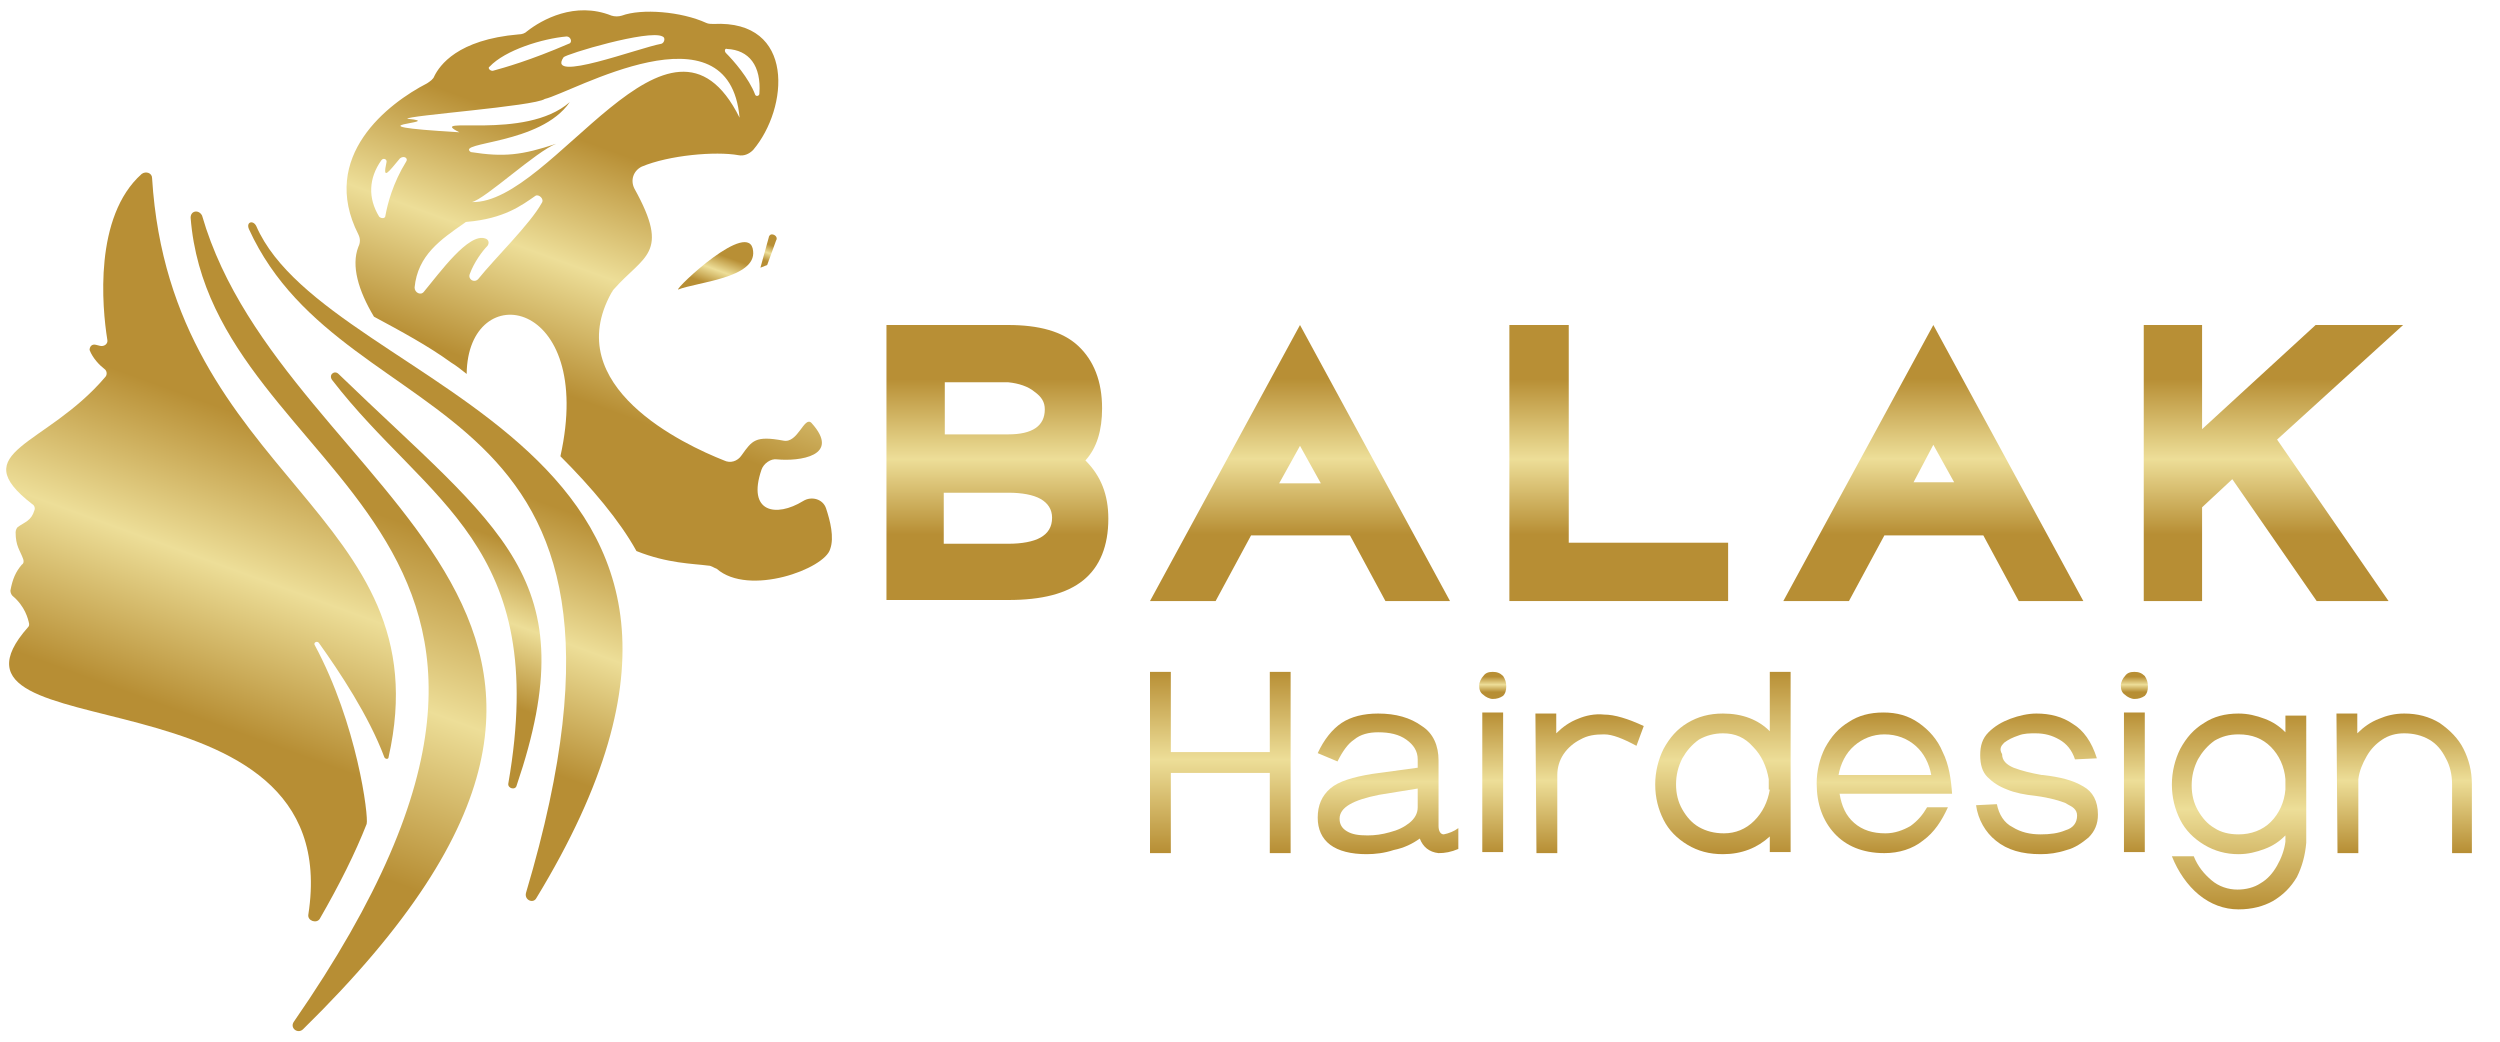 <?xml version="1.0" encoding="utf-8"?>
<!-- Generator: Adobe Illustrator 24.0.0, SVG Export Plug-In . SVG Version: 6.00 Build 0)  -->
<svg version="1.1" id="Ebene_1" xmlns="http://www.w3.org/2000/svg" xmlns:xlink="http://www.w3.org/1999/xlink" x="0px" y="0px"
	 width="120px" height="50px" viewBox="0 0 240 100" style="enable-background:new 0 0 240 100;" xml:space="preserve">
<style type="text/css">
	.st0{fill:url(#SVGID_1_);}
	.st1{fill:url(#SVGID_2_);}
	.st2{fill:url(#SVGID_3_);}
	.st3{fill:url(#SVGID_4_);}
	.st4{fill:url(#SVGID_5_);}
	.st5{fill:url(#SVGID_6_);}
	.st6{fill:url(#SVGID_7_);}
	.st7{fill:url(#SVGID_8_);}
	.st8{fill:url(#SVGID_9_);}
	.st9{fill:url(#SVGID_10_);}
	.st10{fill:url(#SVGID_11_);}
	.st11{fill:url(#SVGID_12_);}
	.st12{fill:url(#SVGID_13_);}
	.st13{fill:url(#SVGID_14_);}
	.st14{fill:url(#SVGID_15_);}
	.st15{fill:url(#SVGID_16_);}
	.st16{fill:url(#SVGID_17_);}
	.st17{fill:url(#SVGID_18_);}
	.st18{fill:url(#SVGID_19_);}
	.st19{fill:url(#SVGID_20_);}
	.st20{fill:url(#SVGID_21_);}
	.st21{fill:url(#SVGID_22_);}
	.st22{fill:url(#SVGID_23_);}
	.st23{fill:url(#SVGID_24_);}
</style>
<g>
	<linearGradient id="SVGID_1_" gradientUnits="userSpaceOnUse" x1="95.761" y1="57.651" x2="95.761" y2="31.235">
		<stop  offset="0.24" style="stop-color:#B78E34"/>
		<stop  offset="0.514" style="stop-color:#EDDE98"/>
		<stop  offset="0.804" style="stop-color:#B88F35"/>
	</linearGradient>
	<path class="st0" d="M104.2,44.2c1.1-1.2,1.6-2.9,1.6-5c0-2.6-0.8-4.6-2.3-6c-1.5-1.4-3.8-2-6.7-2H85.1v26.4h11.7
		c3.2,0,5.6-0.6,7.2-1.9c1.6-1.3,2.4-3.3,2.4-5.9C106.4,47.5,105.7,45.7,104.2,44.2z M90.7,36.7l6.1,0c1,0.1,1.9,0.4,2.5,0.9
		c0.7,0.5,1,1,1,1.7c0,1.6-1.2,2.4-3.5,2.4h-6.1V36.7z M99.9,51.6c-0.7,0.4-1.8,0.6-3.1,0.6h-6.2v-4.9h6.2c1.3,0,2.4,0.2,3.1,0.6
		c0.7,0.4,1.1,1,1.1,1.8C101,50.6,100.6,51.2,99.9,51.6z"/>
	<linearGradient id="SVGID_2_" gradientUnits="userSpaceOnUse" x1="124.744" y1="57.651" x2="124.744" y2="31.19">
		<stop  offset="0.24" style="stop-color:#B78E34"/>
		<stop  offset="0.514" style="stop-color:#EDDE98"/>
		<stop  offset="0.804" style="stop-color:#B88F35"/>
	</linearGradient>
	<path class="st1" d="M110.4,57.7h6.3l3.4-6.3h9.5l3.4,6.3h6.2l-14.4-26.5L110.4,57.7z M122.8,46.4l2-3.6l2,3.6H122.8z"/>
	<linearGradient id="SVGID_3_" gradientUnits="userSpaceOnUse" x1="155.422" y1="57.651" x2="155.422" y2="31.235">
		<stop  offset="0.24" style="stop-color:#B78E34"/>
		<stop  offset="0.514" style="stop-color:#EDDE98"/>
		<stop  offset="0.804" style="stop-color:#B88F35"/>
	</linearGradient>
	<polygon class="st2" points="150.6,31.2 144.9,31.2 144.9,57.7 165.9,57.7 165.9,52.1 150.6,52.1 	"/>
	<linearGradient id="SVGID_4_" gradientUnits="userSpaceOnUse" x1="185.625" y1="57.651" x2="185.625" y2="31.19">
		<stop  offset="0.24" style="stop-color:#B78E34"/>
		<stop  offset="0.514" style="stop-color:#EDDE98"/>
		<stop  offset="0.804" style="stop-color:#B88F35"/>
	</linearGradient>
	<path class="st3" d="M180.9,51.4h9.5l3.4,6.3h6.2l-14.4-26.5l-14.4,26.5h6.3L180.9,51.4z M185.6,42.7l2,3.6h-3.9L185.6,42.7z"/>
	<linearGradient id="SVGID_5_" gradientUnits="userSpaceOnUse" x1="218.241" y1="57.651" x2="218.241" y2="31.235">
		<stop  offset="0.24" style="stop-color:#B78E34"/>
		<stop  offset="0.514" style="stop-color:#EDDE98"/>
		<stop  offset="0.804" style="stop-color:#B88F35"/>
	</linearGradient>
	<polygon class="st4" points="211.4,48.7 214.3,46 222.4,57.7 229.3,57.7 218.6,42.2 230.7,31.2 222.3,31.2 211.4,41.2 211.4,31.2 
		205.8,31.2 205.8,57.7 211.4,57.7 	"/>
	<linearGradient id="SVGID_6_" gradientUnits="userSpaceOnUse" x1="117.131" y1="81.865" x2="117.131" y2="64.494">
		<stop  offset="0" style="stop-color:#B78E34"/>
		<stop  offset="0.514" style="stop-color:#EDDE98"/>
		<stop  offset="1" style="stop-color:#B88F35"/>
	</linearGradient>
	<polygon class="st5" points="121.9,72.2 112.4,72.2 112.4,64.5 110.4,64.5 110.4,81.9 112.4,81.9 112.4,74.2 121.9,74.2 
		121.9,81.9 123.9,81.9 123.9,64.5 121.9,64.5 	"/>
	<linearGradient id="SVGID_7_" gradientUnits="userSpaceOnUse" x1="133.236" y1="82.056" x2="133.236" y2="68.418">
		<stop  offset="0" style="stop-color:#B78E34"/>
		<stop  offset="0.514" style="stop-color:#EDDE98"/>
		<stop  offset="1" style="stop-color:#B88F35"/>
	</linearGradient>
	<path class="st6" d="M138.1,79.3V73c0-1.4-0.5-2.6-1.6-3.3c-1.1-0.8-2.5-1.2-4.2-1.2c-1.4,0-2.6,0.3-3.5,0.9
		c-0.9,0.6-1.7,1.6-2.3,2.9l1.9,0.8c0.5-1,1-1.7,1.6-2.1c0.6-0.5,1.4-0.7,2.3-0.7c1.1,0,2,0.2,2.7,0.7c0.7,0.5,1.1,1.1,1.1,1.9v0.8
		l-4.4,0.6c-1.8,0.3-3.2,0.7-4,1.4c-0.8,0.7-1.2,1.6-1.2,2.8c0,1.1,0.4,2,1.2,2.6c0.8,0.6,2,0.9,3.5,0.9c0.8,0,1.7-0.1,2.6-0.4
		c1-0.2,1.8-0.6,2.5-1.1c0.3,0.8,0.9,1.3,1.8,1.4h0c0.6,0,1.2-0.1,1.9-0.4v-2c-0.4,0.3-0.9,0.5-1.4,0.6
		C138.3,80.1,138.1,79.8,138.1,79.3z M136.1,77.5c0,0.6-0.3,1.1-0.8,1.5c-0.5,0.4-1.1,0.7-1.9,0.9c-0.7,0.2-1.4,0.3-2.1,0.3
		c-0.9,0-1.5-0.1-2-0.4c-0.5-0.3-0.7-0.7-0.7-1.2c0-1.1,1.3-1.8,3.8-2.3l3.7-0.6V77.5z"/>
	<linearGradient id="SVGID_8_" gradientUnits="userSpaceOnUse" x1="143.25" y1="67.068" x2="143.25" y2="64.46">
		<stop  offset="0.24" style="stop-color:#B78E34"/>
		<stop  offset="0.514" style="stop-color:#EDDE98"/>
		<stop  offset="0.804" style="stop-color:#B88F35"/>
	</linearGradient>
	<path class="st7" d="M143.3,64.5c-0.4,0-0.7,0.1-0.9,0.4c-0.2,0.2-0.4,0.6-0.4,0.9c0,0.4,0.1,0.7,0.4,0.9c0.2,0.2,0.6,0.4,0.9,0.4
		c0.4,0,0.7-0.1,1-0.3c0.2-0.2,0.3-0.5,0.3-0.9c0-0.4-0.1-0.7-0.3-1C144,64.6,143.7,64.5,143.3,64.5z"/>
	<linearGradient id="SVGID_9_" gradientUnits="userSpaceOnUse" x1="143.259" y1="81.865" x2="143.259" y2="68.418">
		<stop  offset="0" style="stop-color:#B78E34"/>
		<stop  offset="0.514" style="stop-color:#EDDE98"/>
		<stop  offset="1" style="stop-color:#B88F35"/>
	</linearGradient>
	<rect x="142.3" y="68.4" class="st8" width="2" height="13.4"/>
	<linearGradient id="SVGID_10_" gradientUnits="userSpaceOnUse" x1="152.554" y1="81.865" x2="152.554" y2="68.418">
		<stop  offset="0" style="stop-color:#B78E34"/>
		<stop  offset="0.514" style="stop-color:#EDDE98"/>
		<stop  offset="1" style="stop-color:#B88F35"/>
	</linearGradient>
	<path class="st9" d="M151.5,69c-0.8,0.3-1.5,0.8-2.1,1.4l0-1.9h-2l0.1,13.4h2v-7.5c0-0.7,0.2-1.4,0.6-2c0.4-0.6,1-1.1,1.6-1.4
		c0.7-0.4,1.4-0.5,2.3-0.5c0.8,0,1.8,0.4,3.1,1.1l0.7-1.9c-1.5-0.7-2.8-1.1-3.8-1.1C153.1,68.5,152.2,68.7,151.5,69z"/>
	<linearGradient id="SVGID_11_" gradientUnits="userSpaceOnUse" x1="165.428" y1="82.056" x2="165.428" y2="64.494">
		<stop  offset="0" style="stop-color:#B78E34"/>
		<stop  offset="0.514" style="stop-color:#EDDE98"/>
		<stop  offset="1" style="stop-color:#B88F35"/>
	</linearGradient>
	<path class="st10" d="M169.9,70.2c-1.1-1.1-2.6-1.7-4.5-1.7c-1.3,0-2.4,0.3-3.4,0.9c-1,0.6-1.7,1.4-2.3,2.5c-0.5,1-0.8,2.2-0.8,3.4
		c0,1.3,0.3,2.4,0.8,3.4c0.5,1,1.3,1.8,2.3,2.4c1,0.6,2.1,0.9,3.4,0.9c1.8,0,3.3-0.6,4.5-1.7v1.5h2V64.5h-2V70.2z M169.9,75.8
		c-0.2,1.2-0.7,2.2-1.5,3c-0.8,0.8-1.8,1.2-2.9,1.2c-0.9,0-1.7-0.2-2.4-0.6c-0.7-0.4-1.2-1-1.6-1.7c-0.4-0.7-0.6-1.5-0.6-2.4
		c0-0.9,0.2-1.7,0.6-2.5c0.4-0.7,0.9-1.3,1.6-1.8c0.7-0.4,1.5-0.6,2.3-0.6c1.2,0,2.1,0.4,2.9,1.3c0.8,0.8,1.3,1.9,1.5,3.1V75.8z"/>
	<linearGradient id="SVGID_12_" gradientUnits="userSpaceOnUse" x1="180.892" y1="82.056" x2="180.892" y2="68.514">
		<stop  offset="0" style="stop-color:#B78E34"/>
		<stop  offset="0.514" style="stop-color:#EDDE98"/>
		<stop  offset="1" style="stop-color:#B88F35"/>
	</linearGradient>
	<path class="st11" d="M186.5,72.2c-0.5-1.2-1.3-2.1-2.3-2.8c-1-0.7-2.1-1-3.4-1c-1.3,0-2.4,0.3-3.3,0.9c-1,0.6-1.7,1.4-2.3,2.5
		c-0.5,1-0.8,2.2-0.8,3.4c0,2,0.6,3.6,1.7,4.8c1.1,1.2,2.7,1.9,4.8,1.9h0c1.4,0,2.7-0.4,3.7-1.2c1.1-0.8,1.8-1.9,2.4-3.2H185
		c-0.4,0.7-0.9,1.3-1.6,1.8c-0.7,0.4-1.5,0.7-2.4,0.7c-1.2,0-2.2-0.3-3-1c-0.8-0.7-1.2-1.6-1.4-2.8h10.8
		C187.3,74.8,187.1,73.4,186.5,72.2z M176.5,74.4c0.2-1.1,0.7-2.1,1.5-2.8c0.8-0.7,1.8-1.1,2.9-1.1c1.2,0,2.2,0.4,3,1.1
		c0.8,0.7,1.3,1.7,1.5,2.8H176.5z"/>
	<linearGradient id="SVGID_13_" gradientUnits="userSpaceOnUse" x1="195.305" y1="82.056" x2="195.305" y2="68.418">
		<stop  offset="0" style="stop-color:#B78E34"/>
		<stop  offset="0.514" style="stop-color:#EDDE98"/>
		<stop  offset="1" style="stop-color:#B88F35"/>
	</linearGradient>
	<path class="st12" d="M192.4,71.3c0.4-0.3,0.8-0.5,1.4-0.7c0.5-0.2,1.1-0.2,1.6-0.2c0.9,0,1.6,0.2,2.3,0.6c0.7,0.4,1.2,1,1.5,1.9
		l2.1-0.1c-0.5-1.6-1.3-2.7-2.3-3.3c-1-0.7-2.2-1-3.5-1h0c-0.8,0-1.7,0.2-2.5,0.5s-1.5,0.7-2.1,1.3c-0.6,0.6-0.8,1.3-0.8,2.2
		c0,0.9,0.2,1.6,0.7,2.1c0.5,0.5,1.1,0.9,1.9,1.2c0.7,0.3,1.7,0.5,2.7,0.6c1.5,0.2,2.4,0.5,2.9,0.7c0.3,0.2,0.6,0.3,0.8,0.5
		c0.2,0.2,0.3,0.4,0.3,0.7c0,0.7-0.4,1.2-1.1,1.4c-0.7,0.3-1.5,0.4-2.4,0.4c-1,0-1.9-0.2-2.7-0.7c-0.8-0.4-1.3-1.2-1.5-2.2l-2,0.1
		c0.2,1.4,0.9,2.6,1.9,3.4c1.1,0.9,2.5,1.3,4.3,1.3c0.8,0,1.6-0.1,2.5-0.4c0.8-0.2,1.5-0.7,2.1-1.2c0.6-0.6,0.9-1.3,0.9-2.2
		c0-1.3-0.5-2.2-1.4-2.7c-1-0.6-2.2-0.9-3.9-1.1l-0.1,0c-1.1-0.2-1.9-0.4-2.7-0.7c-0.7-0.3-1.1-0.7-1.1-1.3
		C191.9,71.9,192.1,71.6,192.4,71.3z"/>
	<linearGradient id="SVGID_14_" gradientUnits="userSpaceOnUse" x1="204.895" y1="81.865" x2="204.895" y2="68.418">
		<stop  offset="0" style="stop-color:#B78E34"/>
		<stop  offset="0.514" style="stop-color:#EDDE98"/>
		<stop  offset="1" style="stop-color:#B88F35"/>
	</linearGradient>
	<rect x="203.9" y="68.4" class="st13" width="2" height="13.4"/>
	<linearGradient id="SVGID_15_" gradientUnits="userSpaceOnUse" x1="204.852" y1="67.068" x2="204.852" y2="64.46">
		<stop  offset="0.24" style="stop-color:#B78E34"/>
		<stop  offset="0.514" style="stop-color:#EDDE98"/>
		<stop  offset="0.804" style="stop-color:#B88F35"/>
	</linearGradient>
	<path class="st14" d="M204.9,64.5c-0.4,0-0.7,0.1-0.9,0.4c-0.2,0.2-0.4,0.6-0.4,0.9c0,0.4,0.1,0.7,0.4,0.9c0.2,0.2,0.6,0.4,0.9,0.4
		c0.4,0,0.7-0.1,1-0.3c0.2-0.2,0.3-0.5,0.3-0.9c0-0.4-0.1-0.7-0.3-1C205.6,64.6,205.3,64.5,204.9,64.5z"/>
	<linearGradient id="SVGID_16_" gradientUnits="userSpaceOnUse" x1="214.957" y1="87.416" x2="214.957" y2="68.49">
		<stop  offset="0" style="stop-color:#B78E34"/>
		<stop  offset="0.514" style="stop-color:#EDDE98"/>
		<stop  offset="1" style="stop-color:#B88F35"/>
	</linearGradient>
	<path class="st15" d="M219.4,70.3c-0.6-0.6-1.2-1-2-1.3c-0.8-0.3-1.6-0.5-2.5-0.5c-1.3,0-2.4,0.3-3.3,0.9c-1,0.6-1.7,1.4-2.3,2.5
		c-0.5,1-0.8,2.2-0.8,3.4c0,1.3,0.3,2.4,0.8,3.4c0.5,1,1.3,1.8,2.3,2.4c1,0.6,2.1,0.9,3.3,0.9c0.9,0,1.7-0.2,2.5-0.5
		c0.8-0.3,1.4-0.7,2-1.3v0.6c-0.1,0.8-0.4,1.6-0.8,2.3c-0.4,0.7-0.9,1.3-1.6,1.7c-0.6,0.4-1.4,0.6-2.2,0.6c-0.9,0-1.8-0.3-2.5-0.9
		c-0.7-0.6-1.3-1.3-1.7-2.3h-2.1c0.6,1.5,1.5,2.8,2.6,3.7c1.1,0.9,2.4,1.4,3.8,1.4c1.3,0,2.4-0.3,3.3-0.8c1-0.6,1.7-1.3,2.3-2.3
		c0.5-1,0.8-2.1,0.9-3.3V68.7h-2V70.3z M219.4,75.8c-0.1,1.2-0.6,2.3-1.4,3.1c-0.8,0.8-1.9,1.2-3.1,1.2c-0.9,0-1.7-0.2-2.3-0.6
		c-0.7-0.4-1.2-1-1.6-1.7c-0.4-0.7-0.6-1.5-0.6-2.4c0-0.9,0.2-1.7,0.6-2.5c0.4-0.7,0.9-1.3,1.6-1.8c0.7-0.4,1.4-0.6,2.3-0.6
		c1.3,0,2.3,0.4,3.1,1.2s1.3,1.9,1.4,3.1V75.8z"/>
	<linearGradient id="SVGID_17_" gradientUnits="userSpaceOnUse" x1="230.809" y1="81.865" x2="230.809" y2="68.418">
		<stop  offset="0" style="stop-color:#B78E34"/>
		<stop  offset="0.514" style="stop-color:#EDDE98"/>
		<stop  offset="1" style="stop-color:#B88F35"/>
	</linearGradient>
	<path class="st16" d="M236.5,71.9c-0.5-1-1.3-1.8-2.3-2.5c-1-0.6-2.1-0.9-3.4-0.9c-0.9,0-1.7,0.2-2.4,0.5c-0.8,0.3-1.5,0.8-2.1,1.4
		l0-1.9h-2l0.1,13.4h2v-7.1c0.1-0.8,0.4-1.5,0.8-2.2c0.4-0.7,0.9-1.2,1.5-1.6c0.6-0.4,1.3-0.6,2.1-0.6c0.9,0,1.7,0.2,2.4,0.6
		c0.7,0.4,1.2,1,1.6,1.8c0.4,0.7,0.6,1.6,0.6,2.5v6.6h1.9v-6.6C237.3,74,237,72.9,236.5,71.9z"/>
</g>
<g>
	<linearGradient id="SVGID_18_" gradientUnits="userSpaceOnUse" x1="67.742" y1="28.805" x2="69.983" y2="22.647">
		<stop  offset="0.235" style="stop-color:#B78E34"/>
		<stop  offset="0.469" style="stop-color:#EDDE98"/>
		<stop  offset="0.698" style="stop-color:#B88F35"/>
	</linearGradient>
	<path class="st17" d="M65.1,27.8c1.7-0.7,7.5-1.1,7.2-3.7C72,20.9,64.8,27.7,65.1,27.8z"/>
	<linearGradient id="SVGID_19_" gradientUnits="userSpaceOnUse" x1="73.157" y1="25.774" x2="74.328" y2="22.556">
		<stop  offset="0.235" style="stop-color:#B78E34"/>
		<stop  offset="0.469" style="stop-color:#EDDE98"/>
		<stop  offset="0.698" style="stop-color:#B88F35"/>
	</linearGradient>
	<path class="st18" d="M74.1,22.5c-0.2,0-0.3,0.2-0.3,0.3L73,25.7l0.5-0.2c0.1,0,0.2-0.1,0.2-0.2l0.8-2.2
		C74.7,22.8,74.4,22.5,74.1,22.5z"/>
	<linearGradient id="SVGID_20_" gradientUnits="userSpaceOnUse" x1="51.135" y1="49.421" x2="68.492" y2="1.732">
		<stop  offset="0.235" style="stop-color:#B78E34"/>
		<stop  offset="0.469" style="stop-color:#EDDE98"/>
		<stop  offset="0.698" style="stop-color:#B88F35"/>
	</linearGradient>
	<path class="st19" d="M79.3,48.8c-0.3-0.9-1.4-1.2-2.2-0.7c-2.6,1.6-5.4,1.1-4-3c0.2-0.6,0.9-1.1,1.5-1c2.1,0.2,6.2-0.3,3.3-3.5
		c-0.7-0.7-1.3,2-2.7,1.7c-2.7-0.5-3,0-4,1.4c-0.4,0.6-1.1,0.8-1.7,0.5c-3.8-1.5-15.8-7.1-10.8-16.1c0.1-0.1,0.1-0.2,0.2-0.3
		c2.9-3.3,5.5-3.4,2-9.7c-0.4-0.8-0.1-1.7,0.7-2.1c2.6-1.1,7.1-1.5,9.3-1.1c0.5,0.1,1-0.1,1.4-0.5c3.4-4,4.1-12.5-3.8-12.1
		c-0.2,0-0.5,0-0.7-0.1c-2.4-1.1-6.2-1.4-8.1-0.7c-0.3,0.1-0.7,0.1-1,0C55.2,0.1,52,1.9,50.6,3c-0.2,0.2-0.5,0.3-0.8,0.3
		c-5.9,0.5-7.6,3-8.1,4c-0.1,0.3-0.4,0.5-0.7,0.7c-3.7,1.9-10.4,7-6.6,14.5c0.2,0.4,0.2,0.8,0,1.2c-0.7,1.8,0,4.2,1.5,6.7
		c2.6,1.4,5.2,2.8,7.4,4.4c0.5,0.3,1,0.7,1.5,1.1c0.1-9.4,12.4-7.4,9,7.9c3,3,5.7,6.2,7.3,9.1c3,1.2,5.4,1.2,6.9,1.4
		c0.3,0,0.5,0.2,0.8,0.3c3.1,2.7,10.4,0,10.9-1.9C80.1,51.6,79.7,50,79.3,48.8z M69.8,4.7c2.1,0.1,3.3,1.6,3.1,4.3
		c0,0.2-0.3,0.3-0.4,0.1c-0.6-1.6-2.1-3.3-2.8-4C69.5,4.9,69.6,4.6,69.8,4.7z M63.6,3.5c0.3,0.1,0.2,0.6-0.1,0.7
		C61.3,4.6,52.4,8,54.1,5.5C54.3,5.2,62.3,2.8,63.6,3.5z M47,6.4c1.5-1.6,5.1-2.7,7.4-2.9c0.4,0,0.6,0.6,0.2,0.7
		c-3.7,1.6-6.2,2.3-7.3,2.6C47,6.8,46.8,6.5,47,6.4z M39,15.5c-1.3,2.1-1.8,4.1-2,5.2c0,0.3-0.4,0.3-0.6,0.1c-1.1-1.8-1-3.7,0.2-5.4
		c0.2-0.3,0.6-0.1,0.5,0.2c-0.4,1.8,0.2,0.9,1.3-0.4C38.8,14.9,39.2,15.2,39,15.5z M52,19.5c-1.1,2-4.5,5.3-6.1,7.3
		c-0.4,0.4-1,0-0.8-0.5c0.4-1.1,1.2-2.2,1.7-2.7c0.2-0.3,0.1-0.6-0.2-0.7c-1.6-0.6-4.4,3.3-5.9,5.1c-0.3,0.4-0.9,0.1-0.9-0.4
		c0.3-3.1,2.5-4.6,4.8-6.2c0.1-0.1,0.2-0.1,0.2-0.1c3.6-0.3,5.3-1.6,6.6-2.5C51.7,18.6,52.3,19.1,52,19.5z M45.3,19.4
		c1.3-0.3,6.2-4.9,8.1-5.6c-3.3,1.1-5,1.3-8.2,0.8c-1.5-1,6.7-0.7,9.5-4.8c-4.3,3.8-14,1.2-10.6,2.9c-11.8-0.7-0.8-0.9-5-1.3
		c-0.1-0.3,12.2-1.2,13.2-1.9C54.9,8.9,70,0.1,71,11.3C64.3-2.2,53.1,19.6,45.3,19.4z"/>
	<linearGradient id="SVGID_21_" gradientUnits="userSpaceOnUse" x1="15.188" y1="94.121" x2="39.352" y2="27.734">
		<stop  offset="0.235" style="stop-color:#B78E34"/>
		<stop  offset="0.469" style="stop-color:#EDDE98"/>
		<stop  offset="0.698" style="stop-color:#B88F35"/>
	</linearGradient>
	<path class="st20" d="M18.3,20.9c2,25.6,43.2,29.1,9.9,77.2c-0.4,0.6,0.4,1.2,0.9,0.7c41.2-40.4-1.8-50.8-9.7-78.1
		C19.1,20.1,18.3,20.2,18.3,20.9z"/>
	<linearGradient id="SVGID_22_" gradientUnits="userSpaceOnUse" x1="35.211" y1="70.63" x2="46.062" y2="40.816">
		<stop  offset="0.235" style="stop-color:#B78E34"/>
		<stop  offset="0.469" style="stop-color:#EDDE98"/>
		<stop  offset="0.698" style="stop-color:#B88F35"/>
	</linearGradient>
	<path class="st21" d="M32.5,35.9c-0.4-0.4-1,0.1-0.6,0.6c9.1,11.8,20.9,15.7,16.9,38.7c-0.1,0.5,0.7,0.7,0.8,0.2
		C56.4,55.4,48,50.9,32.5,35.9z"/>
	<linearGradient id="SVGID_23_" gradientUnits="userSpaceOnUse" x1="29.418" y1="78.652" x2="47.222" y2="29.736">
		<stop  offset="0.235" style="stop-color:#B78E34"/>
		<stop  offset="0.469" style="stop-color:#EDDE98"/>
		<stop  offset="0.698" style="stop-color:#B88F35"/>
	</linearGradient>
	<path class="st22" d="M24.6,21.7c-0.3-0.6-1-0.4-0.7,0.3C33.3,42.6,65.3,36,50.5,85.7c-0.2,0.7,0.7,1.1,1,0.5
		C78.4,42,31.6,37.8,24.6,21.7z"/>
	<linearGradient id="SVGID_24_" gradientUnits="userSpaceOnUse" x1="10.839" y1="81.475" x2="32.078" y2="23.122">
		<stop  offset="0.235" style="stop-color:#B78E34"/>
		<stop  offset="0.469" style="stop-color:#EDDE98"/>
		<stop  offset="0.698" style="stop-color:#B88F35"/>
	</linearGradient>
	<path class="st23" d="M29.6,87.8c-0.1,0.6,0.8,0.9,1.1,0.4c1.9-3.3,3.4-6.3,4.5-9.1c0,0,0,0,0,0c0.2-0.7-0.9-9.6-5-17.2
		c-0.1-0.2,0.2-0.4,0.4-0.2c2,2.8,4.8,7,6.3,11c0.1,0.2,0.4,0.2,0.4,0C42.6,49.2,16.4,46,14.6,17.1c0-0.5-0.6-0.7-1-0.4
		C9,20.8,9.8,29.5,10.3,32.6c0.1,0.4-0.3,0.7-0.7,0.6l-0.4-0.1c-0.4-0.1-0.6,0.2-0.6,0.5c0.3,0.8,1,1.5,1.4,1.8
		c0.3,0.2,0.3,0.6,0.1,0.8c-5.7,6.7-13.6,7.1-7,12.2c0.2,0.1,0.3,0.4,0.2,0.6c-0.3,1-0.9,1.1-1.6,1.6c-0.1,0.1-0.2,0.3-0.2,0.5
		c0,1.3,0.4,1.7,0.7,2.5c0.1,0.2,0.1,0.5-0.1,0.6c-0.6,0.7-0.9,1.4-1.1,2.5c0,0.2,0.1,0.4,0.2,0.5c1.2,1,1.5,2.2,1.6,2.7
		c0,0.1,0,0.2-0.1,0.3C-8.2,72.5,33.4,63.4,29.6,87.8z"/>
</g>
</svg>
